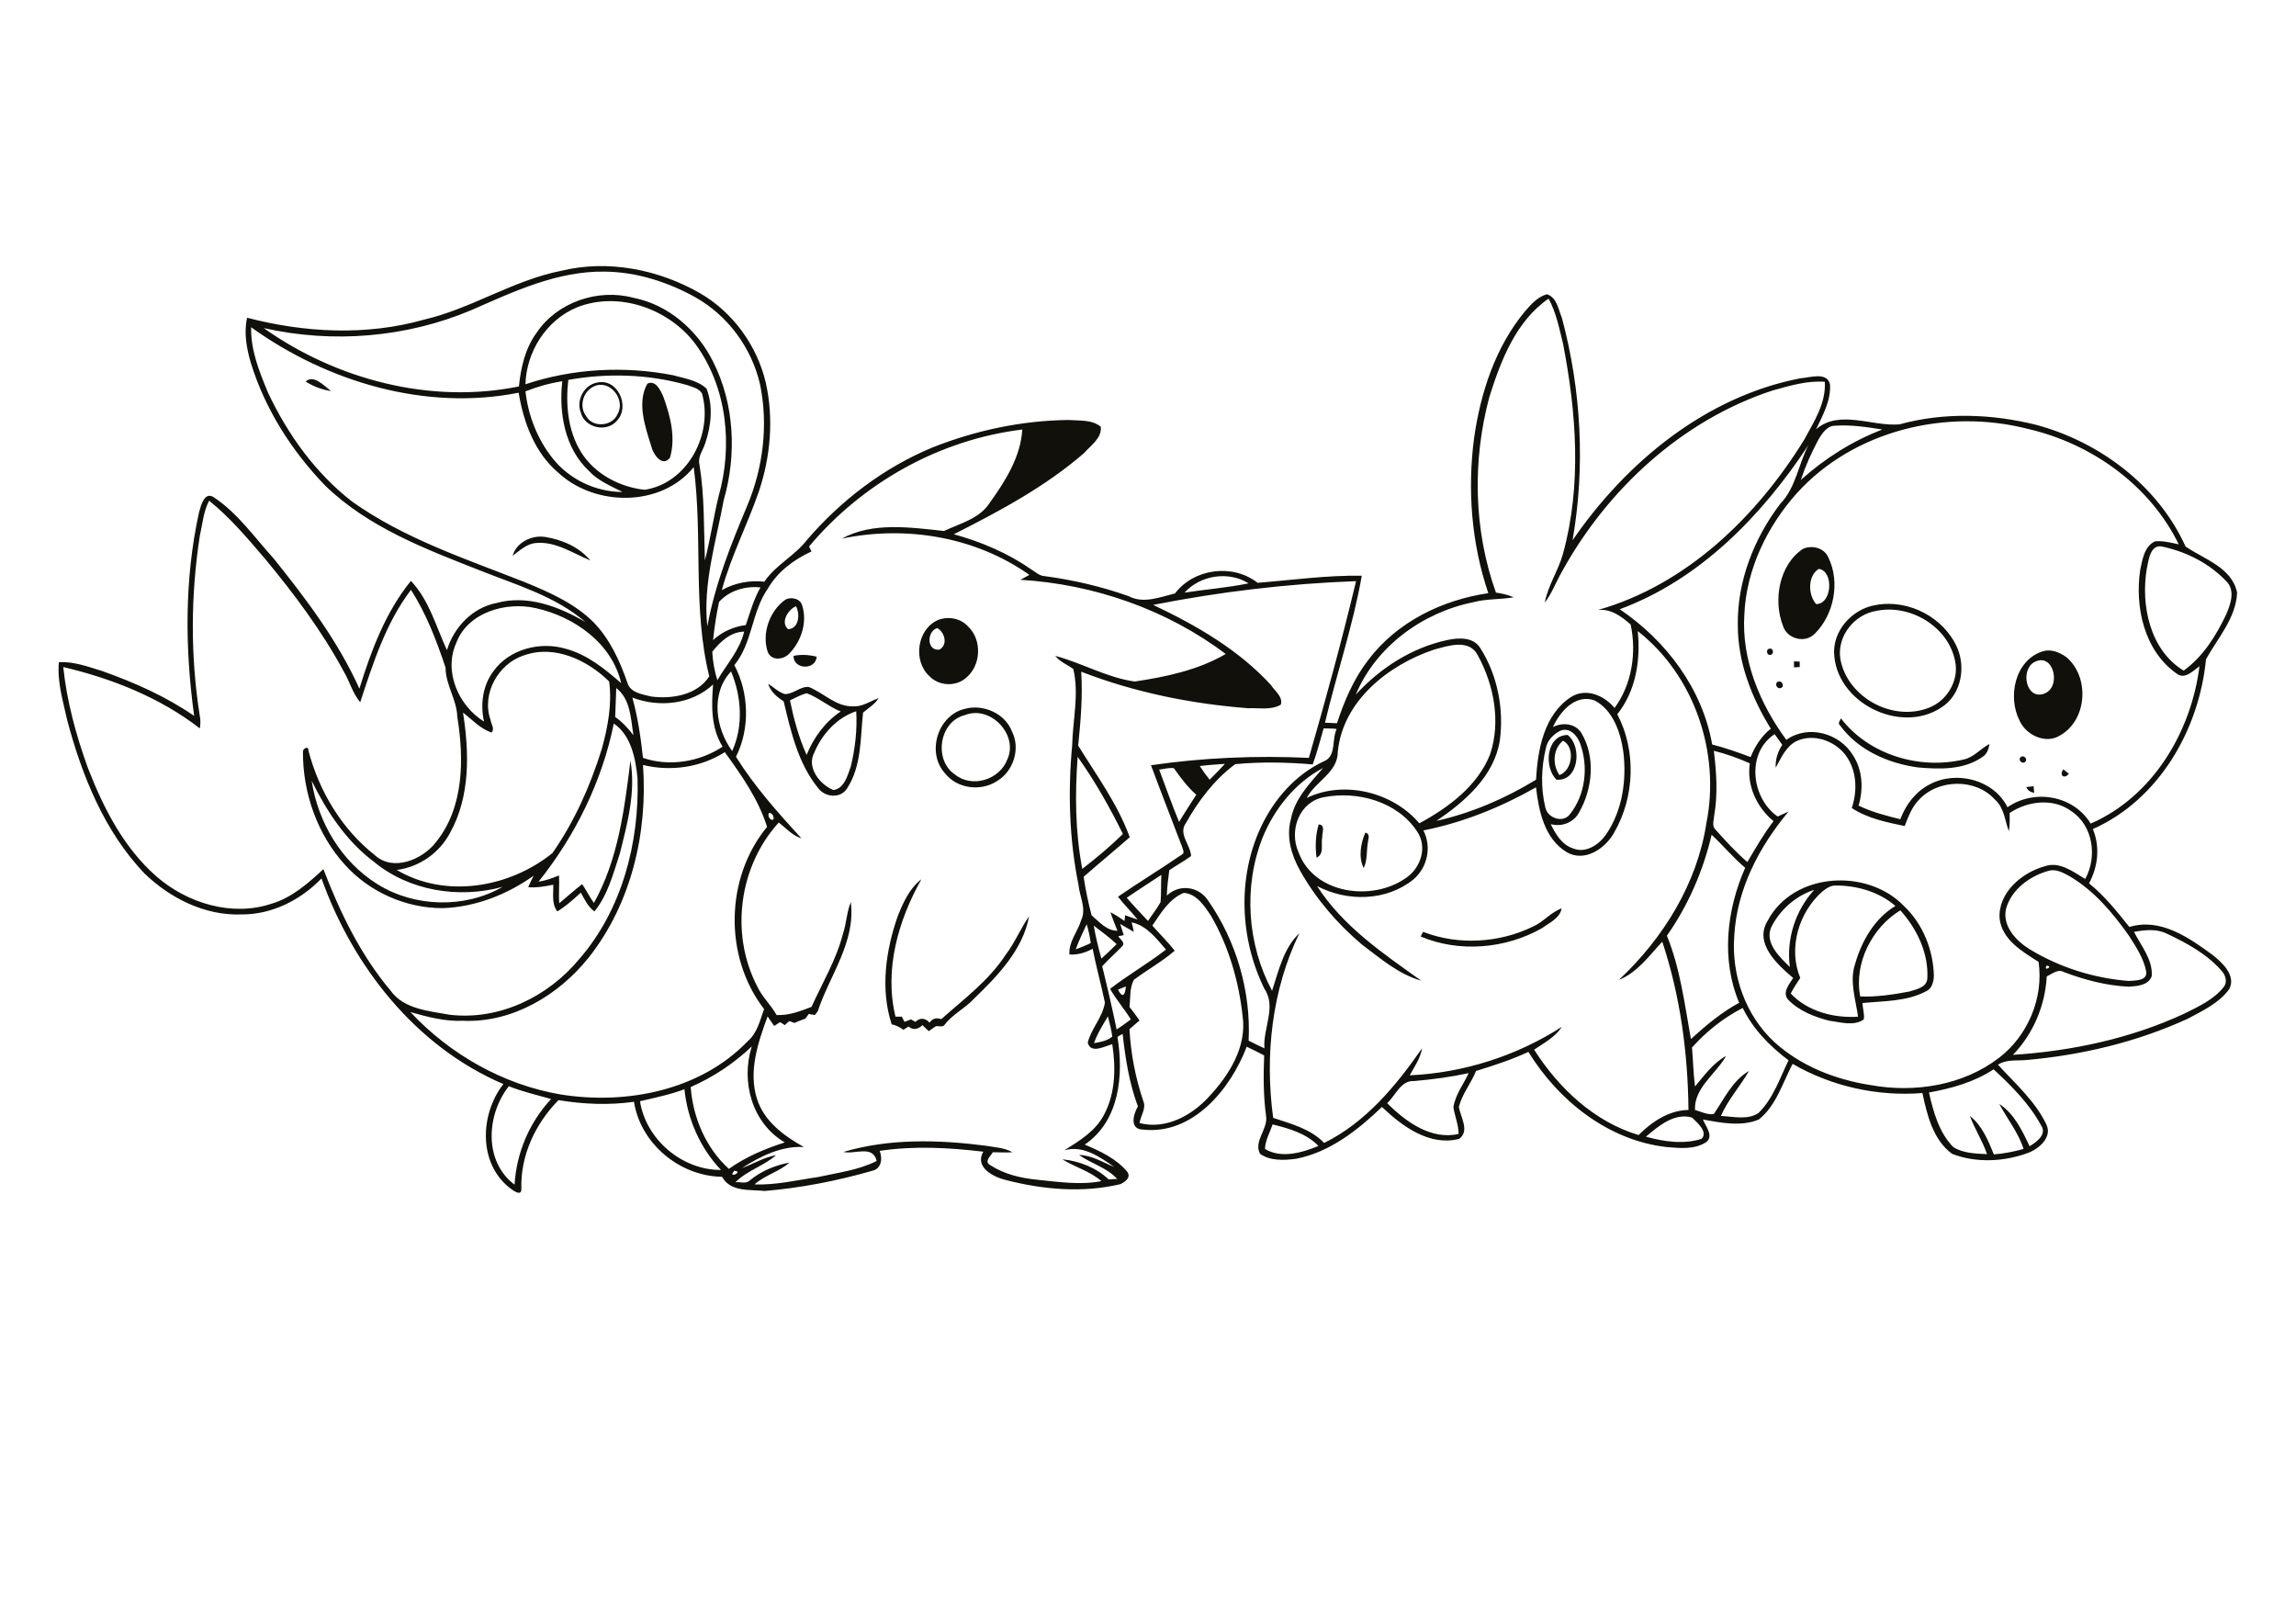 <?xml version="1.0" encoding="utf-8"?>
<!-- Generator: Adobe Illustrator 21.0.2, SVG Export Plug-In . SVG Version: 6.00 Build 0)  -->
<svg version="1.2" baseProfile="tiny" id="Layer_1" xmlns="http://www.w3.org/2000/svg" xmlns:xlink="http://www.w3.org/1999/xlink"
	 x="0px" y="0px" viewBox="0 0 842 595" overflow="scroll" xml:space="preserve">
<path fill="#12100B" d="M562.3,339.7c3.8-1.7,6.4-5.2,10.4-6.6c-0.7,3.7-4.6,5.3-7.3,7.3c-13.3,7.5-30.2,9-44.4,3
	c0.2-0.4,0.7-1.3,0.9-1.7C534.8,346.7,549.9,345.8,562.3,339.7 M682.2,365.4c6,0.2,12-0.7,17.9-1.8c2.6-0.8,6.5-1.5,6.7-4.8
	c0.5-9.3-3.8-18.2-9.9-25C686.5,340.1,679.8,353.3,682.2,365.4 M649.6,339.9c-2.6,5.8,3,11,6.8,14.7c-1.4-10.2,2-20.7,8.9-28.3
	C658.5,328.5,652.8,333.6,649.6,339.9 M668.3,326.9c-8.7,7.7-12.6,20.8-8.1,31.7c-1.3,1.9-2.5,3.8-3.5,5.7
	c6.2,6.6,15.9,9.1,24.7,8.5c-0.9-6.4-3.2-13-1.1-19.3c2.4-8.4,7.1-16.7,14.8-21.3c-6-5.2-14.1-7.5-21.8-7.5
	C671.3,324.6,669.7,325.8,668.3,326.9 M648.2,337.7c9.4-17.9,36.5-19.5,50-5.5c7,6.6,10.8,16.2,11,25.7c-0.1,2.1-0.7,4.5-2.7,5.5
	c-7.2,3.9-15.6,3.6-23.5,4.4c0.1,2,0.8,4,0.5,6c-3.7,2.6-8.5,1-12.6,0.5c-5.5-1.4-11.2-3.6-15.2-7.8c-2.2-2.6,0.5-5.7,1.9-7.9
	C651.8,353.7,643.2,345.9,648.2,337.7 M329.2,336c2-5,4.3-10.2,8.7-13.6c-8.5,15.1-13.7,33.2-9.5,50.4c0.6,0,1.7,0,2.3,0
	c0.3,0.6,0.7,1.2,1,1.9c0.8-0.3,1.6-0.6,2.4-0.9c0.4,0.2,1.2,0.7,1.6,0.9c1.7-1.6,3.6-1.5,5.2,0.3c1-1.6,2.6-1.9,4.3-1.3
	c8.3-7.4,17.4-14.1,23.6-23.6c3.4-4.4,5.4-9.6,8.6-14.1c-2.3,12.3-11.5,21.8-20.2,30.2c-3.3,3.6-7.9,5.7-10.8,9.6
	c-0.7,1-2.2,0.3-3.2,0.5c-0.9,0.6-1.7,1.2-2.6,1.8c-0.8-0.7-1.5-1.4-2.3-2.2c-1.6,1.5-3.4,2-5.1,0.5c-0.6,0.4-1.3,0.8-1.9,1.2
	c-1.3-0.9-2.7-1.7-4.3-2C322.8,362.8,324.8,348.6,329.2,336 M500.1,318.3c-2-4-1.1-9.1,0.6-13c2,0.5,1,2.4,0.9,3.8
	C501.1,312.2,501.5,315.4,500.1,318.3 M483.6,302.3c2.6,0.2,1.2,3,1.3,4.7c-0.6,2.6,0.9,6.1-2.1,7.5
	C482.3,310.4,482.4,306.2,483.6,302.3 M743.1,288.6c0.9-0.1,1.8-0.2,2.7-0.3c0,0.6,0.1,1.8,0.2,2.4
	C744.7,290.5,743.6,289.9,743.1,288.6 M758.7,283.7c-1.7,2.2-3.7,0.5-2-1.6C757.1,282.4,758.1,283.3,758.7,283.7 M741,277.7
	c1-1.1,2.8,0.6,1.7,1.6C741.7,280.4,739.9,278.7,741,277.7 M571.9,284.2c4.8-1.7,5.8-10.3,1.3-12.6
	C569.5,274.6,569.2,280.4,571.9,284.2 M570.8,285.9c-4.7-4.6-3.8-16.3,4.1-16.4C580.3,273.7,579,286.6,570.8,285.9 M674.8,266
	c-1-0.8,0-1.7,0.3-2.6c10.3,13.4,28.8,18.9,45,15.1c3.8-0.8,6.2-4,9.5-5.7c-0.3,1.8-0.9,3.7-2.5,4.7c-6.9,4.9-15.8,4.6-23.8,3.9
	C692.5,279.9,681.4,275.1,674.8,266 M353.9,262.2c-9.5,2.3-11.6,16.5-3.7,21.8c6.3,5.1,16.4,1.9,19.2-5.5
	C373.6,269.4,363.2,258.5,353.9,262.2 M353.9,259.9c6.7-1.8,14.7,1.7,17.2,8.3c3.2,6.2,0.6,14.5-5.3,18.1c-5.9,4-14.7,3-19.2-2.7
	C339.6,276,343.9,262.2,353.9,259.9 M298.6,276c-2.9,5.4,2.1,11.8,7.1,13.7c4-0.7,5.1-5.3,6.3-8.6c1.6-6.6,2.4-13.5,2-20.3
	C306.8,263.2,301.4,269.3,298.6,276 M289.7,256.8c1.4,6.8,3.2,13.6,6.1,20c2.6-6.4,6.8-12.1,12.5-15.9c-4.4-1.8-8-5-12.4-6.7
	C293.7,254.7,291.7,255.9,289.7,256.8 M281.7,250.7c2,1.3,3.8,3.1,6.1,3.8c3.1,0.1,5.7-2.9,8.8-2.6c5.5,2.2,10,7.3,16.3,7.1
	c3.4,0.2,6.2-1.9,9.3-3c-1.4,2.3-3.7,3.6-5.7,5.3c-1,9.3-0.5,19.5-5.8,27.7c-2.4,4-8.3,3.4-10.8-0.2c-7.2-8.9-9.9-20.6-12.5-31.6
	C285,255.6,282.6,253.7,281.7,250.7 M652.2,249.9c1.4-0.4,2.4,2,0.8,2.4C651.5,252.8,650.6,250.3,652.2,249.9 M657.9,242.5
	c0.5,0,1.5,0.1,2.1,0.1c0,0.5,0,1.5,0,2c-0.5,0-1.6,0.1-2.1,0.1C657.9,244.2,657.9,243.1,657.9,242.5 M291,240.5
	c2.8-0.6,5.7-0.4,8.5,0.3C299.1,245.9,290.9,245.5,291,240.5 M746,242.8c-5.1,2.8-3.1,13.8,3.5,11.6
	C756.2,252.2,753.2,238.9,746,242.8 M749.2,238.8c3-0.9,6.1,0.4,8.5,2.1c8.7,7.2,7.8,23-2.1,28.7c-5.2,3.4-12.4,0.1-14.9-5.2
	C736.1,255.6,738.9,242,749.2,238.8 M648.8,237.9c1.4-0.5,2,1.8,0.6,2.2C648,240.6,647.4,238.1,648.8,237.9 M344.5,238.2
	c3.2-1.7,2-6.4-0.8-7.9C339.8,231.5,339.8,238.8,344.5,238.2 M344.1,227.3c3.7-1.4,8.2-0.6,10.9,2.4c5.3,5,4.8,14.5-0.9,19
	c-3.8,3.2-9.9,2.8-13.3-0.8C334.7,242.3,336.3,230.6,344.1,227.3 M688.1,224c-8.1,1.3-14.5,9.3-13.2,17.6
	c2.5,14.1,19.2,23.2,32.5,17.9c6.6-2.5,11.1-10,9.6-17C714.6,229.8,700.5,221.4,688.1,224 M688.2,221.8c11.9-2.1,24.8,4.7,29.6,15.8
	c3,7,1.5,16.2-4.7,21c-14.5,11.1-38.6,0.2-40.4-17.8C671.6,231.6,679.2,223.1,688.2,221.8 M289,230.7c4-0.1,4.5-5.6,2.9-8.4
	C289,223.5,286.1,228.2,289,230.7 M288,219.9c2.1-1.2,5.6-0.4,6.2,2.2c1.9,6-0.3,12.9-4.6,17.4c-2.2,2.5-6.8,3-8.1-0.6
	C279.3,232.2,282.3,223.9,288,219.9 M667,208.6c-4.1,2.5-4,9.4-1,12.9C671.9,221.6,672.6,209.4,667,208.6 M661.3,201.2
	c3.3-1.4,7.7-0.3,9.2,3.2c4.4,9,2.1,20.9-4.9,27.9c-3.6,3.8-10.4,2-11.8-3C650.2,220,652.5,206.9,661.3,201.2 M188,203.8
	c1.4-5,7.1-7.7,12-6.9c6.2,1,12.4,3.7,16.5,8.6c-6.4-2.6-12.6-7-19.8-6.4C193.2,199.3,190.6,201.9,188,203.8 M237.4,140.7
	c3-1.5,4.8,2.4,5.8,4.6c2.6,7.1,4.7,15.1,2.5,22.5c-2.8,3.8-6.3-1.4-6.9-4.3C236.6,156.5,233.5,147.6,237.4,140.7 M218,141.6
	c-4.1,1.7-5.8,7.3-3.1,10.9c2.4,4.5,9.7,3.9,11.6-0.7C229.5,146.6,223.8,139.1,218,141.6 M218.9,140.3c7.5-1.8,12.3,8.6,7.4,13.9
	c-3.7,4.5-11.8,2.8-13.3-2.9C211.2,146.7,214.2,141.2,218.9,140.3 M112.1,139.9c2.9-2.7,6.8,1.6,9.3,3.5
	C118.1,142.9,114.9,141.7,112.1,139.9 M269.3,429.3C266.5,432.5,273,429.6,269.3,429.3 M466.7,412.3c-1,3-2.7,5.8-2.8,9
	c5.9,3.6,13.6,1.4,19.6-1.1C479.1,415.6,472.7,413.8,466.7,412.3 M603.6,416.8c6.5,1.8,13.8,2.9,20.4,0.8c2.5-2.5-1.6-6-3.5-7.8
	C614.1,407.9,608.2,412.9,603.6,416.8 M234.7,403.8c2.2,14.1,15.5,25.3,29.7,25.2c-7.6-8-12.3-18.6-13.4-29.6
	C245.7,401.4,240.2,402.5,234.7,403.8 M188.7,434.4c0.7-11.7,5.4-22.8,13.4-31.4c-5.2-1.5-10.5-2.7-15.5-4.7
	C178.4,408.7,177.3,425.8,188.7,434.4 M518.6,396.4c-4.9-0.3-6.7,5.2-9.9,8.1c6.8,6.8,16.1,13.6,26.2,11.3c0-3.4-1.4-6.5-1.9-9.8
	c0.7-4.6,3.7-8.4,5.6-12.5C532.1,394.9,525.4,395.8,518.6,396.4 M707.4,400.6c1.6,7.1,3.7,14.7,8.9,20c3.6,2.3,8.2,2.4,12.4,2.6
	c-1.7-4.9-4.5-9.2-6.3-14c4.5,3.5,6.7,9,8.8,14.1c3.7-0.3,7.3-1,10.9-2c-1.9-6-6-11-8.9-16.5c5.5,3.6,8.4,9.8,11.1,15.5
	c2.5-1.5,6.4-4.3,4.3-7.5c-4.3-8-10.9-14.6-17.5-20.7C724,396.8,715.7,399.1,707.4,400.6 M253.3,398.6c0.8,11.2,5.6,22.4,14,30
	c6.2-4.4,13.3-7.4,20.5-9.7c-12-7-16.2-22.3-12.1-35.2C269.1,390,261.5,395,253.3,398.6 M401.2,382.5c2.3-0.4,4.8-0.8,6.7-2.4
	c-0.3-2.5-1-4.9-1.6-7.4C404.4,375.9,402.4,379,401.2,382.5 M620.5,384.1c0.4,4.8,0.5,9.6,1.1,14.3c3.4-4,6.6-8.6,11.4-11.2
	c-3.7,6.6-11.8,11.7-11.4,19.8c2.2,0.6,4.6,1.9,6.9,1.5c3.8-5.6,6.8-12.2,12.9-15.8c-3.2,5.6-7.7,10.5-10.3,16.5
	c4.5,0.2,9.8,1.6,13.8-1.1c5.4-5.3,7.8-12.7,11-19.3c-6.8-5.1-13-11.4-16.8-19.2C631.9,373.3,625.7,378.3,620.5,384.1 M410,362.9
	c1.7,3.3,2.6,2,2.9-1.2C411.9,362.1,411,362.5,410,362.9 M750.5,354.1C749.3,356.5,753.3,354.2,750.5,354.1 M782.6,341.7
	c2.6,5.2,6.9,10.1,6.5,16.2c-1.2,3.5-5.5,3.7-8.5,3.9c-8.2-0.4-16.2-2.5-23.8-5.4c-2.2-1.2-4.3,0.8-6.2,1.6
	c-0.6,10.7-4.9,21-12.4,28.8c21.6-1.4,43.2-6,62.8-15.1c5.2-2.6,10.8-5.1,14.5-9.8c1.4-1.7,0.7-4.2-0.6-5.7
	c-5.4-6.3-12.9-10.4-20.4-13.9C790.8,340.5,786.5,341,782.6,341.7 M401.1,339.4c0.7,4.1,1.7,8.1,2.8,12.1c1.9-1.7,3.8-3.5,5.6-5.3
	C406.9,343.7,403.9,341.6,401.1,339.4 M394.5,348.1c1.9-0.7,3.7-1.4,5.5-2.3c-0.3-2.3-0.8-4.6-1.5-6.9
	C397.1,342,395.6,345,394.5,348.1 M415,338.2c0.3,1.2,0.6,2.3,0.8,3.5c-1.7-1-3.3-1.9-5-2.9c0.4,1.3,0.9,2.7,1.3,4.1
	c-0.5,0.1-1.5,0.3-2,0.4c0.6,1.1,2.7,2.3,1.5,3.6c-2.4,2.5-5,4.8-7.4,7.4c1.9,7.7,3.7,15.4,5.3,23.2c1.8-1.2,3.5-2.4,5.2-3.7
	c-2.4-3.9-5.4-7.3-7.6-11.2c6.6-5.1,13.9-9.3,20.5-14.4C424.1,344.2,420.6,339.4,415,338.2 M422.6,339.4c2.7,3.1,5.7,6,8.2,9.2
	c-4.6,4-10.1,7-15,10.7c-1.6,3-1.2,6.6-1.6,9.9c1.3,1.6,2.5,3.3,3.7,5c-1.3,1.1-2.5,2.1-3.7,3.2c0.5,9,2.2,17.9,5.1,26.4
	c1.1,2.7-1,5.3-1.4,8c9.5,2.5,19.1-2.7,25.4-9.6c7.4-7.9,14-18.3,12.4-29.6c-1.4-12.8-5.1-25.6-11.6-36.8c-2.4-3.6-5.3-8.1-10-8.4
	C428.8,329.6,425.7,334.8,422.6,339.4 M413.2,329.2c2.5,2.9,5.2,5.7,7.8,8.5c1.5-2.3,3.3-4.5,4.6-6.9c0.3-3.3,0.1-6.6,0.3-10
	C421.7,323.6,417.4,326.3,413.2,329.2 M751.7,319.2c-7.1,1.8-14.2,6.9-16.1,14.3c-1.2,6.2,3.7,11.4,8.6,14.5
	c11,6.7,23.6,10.7,36.5,11.7c2.3-0.2,6.7,0,6.4-3.3c-0.9-4.9-3.7-9.1-6.3-13.2c-6-8.5-12.9-16.7-22-22
	C756.6,320,754.2,318.7,751.7,319.2 M627.7,306.1c-3.1,13.2-8.6,25.9-16.4,37c4.9,12.1,6.5,25.1,8.8,37.9c5.5-5,11.2-9.8,17.7-13.3
	c-6.7-15.9-4.6-34.1,2.2-49.5C635.6,314.5,631.9,310,627.7,306.1 M282,298.1c-0.6,0.9,0.3,2.8,1.5,2.5
	C284.2,299.7,283.1,297.9,282,298.1 M485.6,292.3c-9.1,1.6-13,12.2-9.4,20.2c5.6,15.3,26.9,18.2,39.3,9.5c5.5-3.6,8.1-11.4,4.2-17.1
	C512.6,294,497.9,289.9,485.6,292.3 M114.3,286.3c2.3,15.2,10.9,29.7,24.1,37.9c13.6,8.5,32,9,45.9,1c-16.1,4.4-34.3,1.5-47.3-9.3
	C126.9,308.3,119.8,297.5,114.3,286.3 M425.1,282.2c2.4,6.4,4.7,12.9,7.3,19.2c2-3.4,4.2-6.6,6.3-10c-3.2-2.8-5.8-6.3-8.2-9.7
	C428.7,281.4,426.9,282,425.1,282.2 M440,280.9c1.1,1.7,2.3,3.4,3.6,5c1.9-1.9,3.8-3.8,5.6-5.8C446.1,280.3,443.1,280.5,440,280.9
	 M395.2,277.5c-1,13.7-0.9,27.6,1.7,41.1c5.2-4,10.2-8.2,14.9-12.8C407,296.1,401.6,286.5,395.2,277.5 M628.5,275.3
	c1,8,1.5,16.1,0.1,24c-0.1,1.7-0.9,3.7,0.6,5c3.7,4.1,7.4,8.2,11.6,11.8c3-5.1,6-10.3,9.6-15c-6.2-5.1-9.9-13.1-8.7-21.2
	C637.4,278,633,276.4,628.5,275.3 M235.8,280.5c1.8,24.8-4.3,50.9-19.9,70.6c-11,13.8-28,24-46.1,23.2c-6.6,0.3-13-1.4-19.3-3.2
	c14.5,15.5,34,26.6,55,30.2c24.1,3.9,51.3-1.4,68.7-19.5c3.5-3,4.5-7.6,6-11.8c-14.8-19.2-14.3-48.1,1.1-66.8
	c-3.2-10.2-9.3-18.8-15.5-27.4C257,281.4,246,283,235.8,280.5 M651.9,299.4c1.3-0.6,2.7-1.2,4-1.8c-10.8,12.9-19,28.6-19.9,45.6
	c-1.1,14.3,4.1,29.1,14.7,38.9c9.8,8.9,22.5,13.8,35.4,15.8c16.1,2.9,33.9,0.1,47.1-10.1c10.5-8.1,16.3-21.9,14.4-35.1
	c-6-3.8-13.4-8.1-14.3-15.9c-0.6-9.5,8.2-16.9,16.7-19.2c5.4-1.8,10.3,2.1,14.7,4.7c4.5-8.1,2.9-19.5-5-24.8
	c-6.7-5-16.1-3.8-22.7,0.6c0,2.2,0.1,4.5-0.3,6.7c-1.5-4-1.7-8.6-5.1-11.6c-7.1-7.9-20.8-7.6-27.9,0.1c-2.6,2.7-3.9,6.2-5.2,9.6
	c-6.7-1.4-13.6-2.8-19.4-6.6c2.1-6.3,1.9-13.7-2.2-19.3c-4-5.4-11.9-8.2-18.2-5.2c-3.8,2-5.5,6.1-7.5,9.7c-0.2-3,0.8-5.9,2.4-8.4
	c-0.9-1.3-1.9-2.6-2.8-3.9C640.3,276.1,642.2,292.6,651.9,299.4 M571.9,268.1c-2.4,1.3-4.5,3.5-5,6.3c-1.7,7.1-1.9,14.6-0.2,21.6
	c0.7,3.9,6.4,6,9,2.6c5.7-7.1,6.9-17.4,3.8-25.9C578.5,269.7,575.4,266.3,571.9,268.1 M485.4,267.1c-1.3,4.4-2.4,8.9-4,13.2
	c-9.4-0.8-19-1-28.4-0.1c-7.6,5.6-13.5,13.4-18.1,21.6c-2.9,4,1.7,8,1.9,12.1c-2.6,1.9-5.4,3.4-8,5.2c-0.4,3.1-0.8,6.2-0.9,9.3
	c4.6-4.4,11.8-3.4,15.2,1.9c10.3,14.8,15.7,33.3,14.8,51.3c1.9,1,3.9,1.9,5.8,2.8c-0.6-7.3,4.5-15.2,0-21.8
	c-9-18.3-10-40.7-1.3-59.3c4.8-10.2,12.6-19.2,23-24.1c4.8-1.8,2.9-8.1,4.8-11.9C488.6,267.1,487,267.1,485.4,267.1 M569.5,266.6
	c3.5-1.8,8.3-1.4,10.5,2.3c5.2,8.8,4,20.4-0.9,29c-2,3.7-6.3,5.4-10.4,4.3c1.8,3.7,4.1,7.6,8.2,8.9c4.6,1.9,9.4-1.3,12-5
	c6.1-8.8,7.7-20.1,6.4-30.5c-1-7.1-3.8-15.3-10.6-18.8C577.7,254.4,572.1,260.9,569.5,266.6 M226,252.3c-0.1,3.5-0.3,7-0.4,10.6
	c2.6,1.8,4.8,4.2,6.7,6.7C231.3,263.6,231.3,256.4,226,252.3 M231.9,255.8c2,7.2,3.1,14.7,3.9,22.1c9.6,3.3,20.7,1.5,29.2-4.1
	c-4.3-6.9-4.1-15-3.5-22.8C253.5,258.4,241.7,259.5,231.9,255.8 M268.5,275.4c4.2-9.2,3.4-20.1-0.4-29.2
	C260.5,254.3,262.4,267,268.5,275.4 M192.2,240.3c-9.5,3-15.7,14.2-12.3,23.7c0.2,1.5,1.6,3.2,0.4,4.6c-4.1-1.3-7.1-4.7-10.5-7.3
	c2.3,14.6,2.7,30.6-4.7,44c-3.9,7.4-11.2,12.6-19.6,13.7c17.9,10.6,41.4,6.5,57.1-6.2c8.1-11.6,13.9-24.7,18.1-38.2
	c2.2-8,3.8-16.4,2.7-24.7C215.5,242.1,203.4,236.3,192.2,240.3 M525.9,238.2c-16.7,5.6-33.5,18.8-35.3,37.5
	c0,7.6-8.2,10.8-11.4,16.9c13.6-6.6,31.6-2.2,41.3,9.3c10.7-5.8,21.4-13.7,26-25.4c3.9-11.9,1.4-25.3-4.5-36.1
	C538.9,234.1,531.1,236.8,525.9,238.2 M600.6,231.4c1.1,10.7-0.7,22-7.5,30.5c7,13.3,6.4,30.3-1.1,43.3c-3.2,5.9-10.8,11.1-17.4,7.3
	c-8.2-4.9-10.3-15.1-11.3-23.8c-12.9,7.3-26.7,12.9-41.3,15.8c3.1,6.1,1.5,13.6-3.7,18c-9.9,8-24.3,8.2-35.3,2.4
	c9.5,14.8,24.2,24.7,38.2,34.7c-8.4-2.4-15-8.2-21.8-13.3c-9-7.6-16.8-16.7-22.6-27c-3.2-5.7-5.2-12.4-3.4-18.9
	c1.4-7.6,7-13.2,11.8-18.8c-10.2,5.4-17.9,15-22.2,25.6c-7.1,18-5.6,39.1,3.5,56.1c2.4-7.3,4.2-15.6,10-21.1
	c-10.1,20.9-12.7,44.8-9.6,67.7c6.6,2.2,13.7,4,18.7,9.2c15.2-7.5,26.4-21,35.9-34.7c-0.6,3.7-2.8,6.7-4.5,9.9
	c19.7-0.9,39.2-7.1,55.8-17.8c-2.5,3.8-6.5,5.9-10.2,8.4c9,14.1,22,26.4,38.3,31.3c4.9-4.9,11.2-9.1,18.3-9.2
	c-0.2-20.8-3-41.8-9.6-61.7c-4.8,5.1-9.1,11.3-15.9,14c16.3-15.3,28.7-35.3,32.1-57.6C630.9,276,621.4,247.7,600.6,231.4 M261.2,239
	c0.2,3.5,0.8,7.1,1.9,10.4c3.4-5.9,8.2-11,9.8-17.8C267.9,231.7,264.1,235.3,261.2,239 M167.3,235.8c-4.7,10.5,0.9,23,10.2,28.8
	c-1.4-6.3-0.5-13.2,3.4-18.4c5.8-8.2,17.2-11.1,26.6-8.3c7.9,2.1,14.3,7.4,20.3,12.6c-3.4-14.7-17.3-24.4-31.3-27.5
	C185.6,220.5,171.5,224.5,167.3,235.8 M263.7,220.7c-1,4.6-1.7,9.3-2.2,14c3.4-3.1,7.5-4.9,12-5.5c1.6-4.7,2.9-9.5,5.4-13.8
	C273.4,214.8,267.5,216.5,263.7,220.7 M422.9,221.8c15.8,7.5,31.3,16.4,43.2,29.4c1.4,2.2,4.5,4.3,3.6,7.2c-3.6,2.1-8,1.1-11.9,1.3
	c-20.9-1.6-41.7-5.8-61.3-13.4c0.6,9.1-0.2,18.1-1.1,27.1c6.7,10.9,14.5,21.4,18.9,33.6c-5.6,4.9-11.3,9.6-16.9,14.5
	c0.7,4.8,1.7,9.5,2.9,14.1c2.8,2.4,5.5,5.7,9.5,5.7c-0.9-2.2-1.8-4.5-2.6-6.8c1.8,0.9,3.5,2,5.2,3.2c0-0.5,0.2-1.6,0.2-2.1
	c1.5,0.5,3,1.1,4.6,1.6c-2.3-2.9-5-5.5-7.2-8.4c7.7-5.3,15.8-10.2,23.5-15.5c1.1-0.6,0.2-1.9,0-2.8c-3.8-10-7.7-19.9-11.4-29.9
	c19.1-2.8,38.6-3.6,57.9-2.7c6.2-21.5,12.1-43,17.3-64.8C472.3,214,447.3,217,422.9,221.8 M434.4,217.3c7.8-1.2,15.8-1.8,23.5-3.4
	C450.5,209.3,440.2,210.9,434.4,217.3 M787.3,208.4c-2.3,13.4,1.1,30,13.5,37.5c7.1-5.1,11.9-12.8,15.6-20.6
	c1.6-3.7,3.4-8.8,0.1-12.1c-6.1-6.5-14.5-10.8-23.2-12.7C788.6,199.2,788,205.2,787.3,208.4 M73.3,196.3c-3.4,22-3.5,44.5,0,66.4
	c0.3,1.5,0.2,2.9,0,4.4c-14.6-11.3-32.2-18.3-50.1-22.5c1.3,12.6,4.7,25,9,36.9c5.7,14.7,13.1,29.3,25.2,39.9
	c11.3,9.8,27.6,14.8,42.1,10c7.5-2.2,13.5-7.5,19.1-12.7c6.1,15.9,13.6,31.4,24.6,44.5c4.9,6.9,14.2,7.5,21.8,8.9
	c18.1,2.1,36-6.6,47.4-20.4c15.7-18,22.1-42.7,21.4-66.3c-0.7-7.2-2.3-15.7-8.7-20.1c-4.3,21.2-14.1,41.1-27.6,58
	c2.6-0.4,5.1-1.3,7.5-2.3c0.2,3.4-0.2,6.8,0.1,10.2c2.8-2.3,5.5-4.8,8.4-7c1.5,2.2,2.7,4.7,4.3,6.9c8.9-15.9,11.2-34.4,13.4-52.2
	c2,11.5-1.1,23-3.9,34.1c-2.4,7.3-4.4,15.2-9.3,21.2c-2.4-1.7-3.6-4.4-5-6.9c-2.7,2.5-5.5,5-8.6,6.9c-2.2-2.8-1.4-6.5-1.5-9.8
	c-3,0.6-6.1,1.2-9.2,0.9c0.6-1.4,1.3-2.8,2-4.2c-9.7,6.9-21.3,11.5-33.4,11.9c-13.5,0-26.8-5.9-35.8-15.9
	c-10.2-11.2-15.5-26.5-15.4-41.5c-0.1-1.1,2.1-2.3,2-0.4c3.9,14.9,12.2,28.8,24.4,38.4c6.7,6.1,17.4,1.6,22.3-4.7
	c10.4-12.8,10.4-30.6,7.9-46.1c-0.2-6.3-4.3-11.7-4.3-18c-3.3-9.8-7-19.7-12.7-28.5c-9.2,12.1-13.9,26.9-18.6,41.2
	c-2.8-3.3-3.9-7.7-6.1-11.4c-8-14.8-18.1-28.3-28.8-41.2c-6.4-7.5-12.8-15.1-20.5-21.3C74.6,187.5,74.3,192.1,73.3,196.3 M594,223.4
	c17,11.5,30.3,29.1,33.9,49.6c4.8,1.2,9.5,2.9,14.1,4.6c1.6-4,4-7.7,7.4-10.4c-7-11.3-12.1-24.3-12.1-37.8
	c-0.3-16.1,5.9-32,15.6-44.7c5.7-5.9,6.6-14.4,10.3-21.5C646.3,188.9,623.5,212.5,594,223.4 M296.7,200.4c0.3,0.6,0.6,1.2,0.9,1.8
	c-6.5,3-12.4,7.4-16,13.6c-6,8.6-5.6,19.9-12.3,28.1c5.4,10.1,5.8,23.3,0.6,33.6c6.8,10.9,15.4,20.5,24,29.9c-3.3-1-5.6-3.7-8.3-5.8
	c-14.6,16-17.9,40.7-8,59.9c1.8,4,5.1,6.9,7.2,10.7c4.5,0.2,8.7-1.4,12.8-3c4-8.8,9.1-17.3,11.5-26.7c1.3-3.8,1.4-8,2.9-11.7
	c1.9,14.6-7.8,26.9-12.1,40c-0.3,0.4-0.8,1.1-1.1,1.4c-0.6-0.1-1.6-0.3-2.2-0.4c-0.3,0.4-0.9,1.2-1.2,1.7c-1.4,0.5-2.8,1-4.1,1.6
	c-0.6-0.2-1.2-0.5-1.8-0.7c-0.6,0.5-1.2,1-1.7,1.5c-0.4-0.3-1.3-0.8-1.7-1.1c-0.5,0.3-1.6,1-2.2,1.4c-0.8-1.2-1.6-2.3-2.4-3.5
	c-3.5,9.5-7.1,20.1-3.9,30.2c2.6,8.3,9.9,13.6,17.2,17.7c-8.2-0.5-16,3.4-22.7,7.7c4.2-1.5,8.1-4,12.5-4.7
	c-4.5,3.9-10.6,5.6-14.9,9.9c1.7-0.2,3.8,0.7,5.2-0.6c4.2-3.5,9.3-5.6,14.6-6.6c-3.8,3.4-9,4.6-12.8,8c7.9,0.3,15.6-1.6,23.3-2.7
	c7.2-1.6,14.8-2.5,21.5-5.9c-1.4-6-8.1-2.3-12.2-3.3c16.8-5,34.9-4.5,52.1-2.3c3.3,0.6,6.9,0.7,9.9,2.4c-2.4,0.2-4.8,0-7.2,0
	c-0.8,1.4-3.3,3.4-1,4.7c5.2,3.4,11.3,4.8,17.4,5.4c7.8,0.8,15.7,2,23.4,0.5c-4.2-3.7-9.7-5.1-14.3-8c6.2,0.6,12.5,3.1,17,7.4
	c0.8-0.1,2.3-0.2,3.1-0.2c-3.8-4.2-9.5-5.6-14-8.8c4.7,0.1,8.7,2.7,12.9,4.4c-5.3-3.7-11.5-8.1-18.3-6.1c5.6-3.5,11.6-7.1,14.7-13.3
	c4.1-7.8,4.2-17.1,2.9-25.6c-2.8,0.7-7.9,3.7-9-0.6c1.3-5.2,5.5-9.3,6.3-14.7c-1.4-6.6-3.2-13.1-4.5-19.7c-2.6,1.4-5.5,2.3-8.5,2.1
	c-0.4-4.6,3-8.3,4.3-12.6c2-4.2-0.6-8.7-1-13c-3.4-16.8-3.9-34.1-2.3-51.2c0.2-9.3,2.6-18.7,0.4-27.9c-2.2-1.6-4.9-2.6-6.6-4.8
	c9.8,2.6,19,8,29.1,9.4c11.5-1.7,23.3-4.2,33.4-10.1c-21.6-16.3-48.4-25.6-75.3-27.2c1.1-0.6,2.2-1.2,3.3-1.8
	c-19.8-14-45.2-18.2-68.8-13.3c11.4-6.2,25.1-4.1,37.5-2.8c5.9-2.8,13.1-4.5,16.8-10.4c5.7-7.9,11.3-16.8,11.9-26.8
	C344.6,161.2,316.3,177,296.7,200.4 M666.8,161.3c-2.5,4.7-4.7,9.6-6.4,14.7c8.8-7.9,18.9-14.3,29.9-18.5
	c-5.7-0.9-11.4-1.8-17.2-1.4C670.1,156,668.2,158.9,666.8,161.3 M658.9,180.9c-10.9,12.2-18.5,28-19.2,44.4
	c-1.1,16.6,5.7,32.8,15.4,46c7.9-5.7,19.5-2.5,24.4,5.6c3.6,5.4,3.9,12.4,2.1,18.5c4.9,2.4,10.1,3.7,15.3,5
	c2-5.4,5.7-10.2,10.8-12.8c9.8-5.2,23.5-1.7,28.5,8.4c9.8-6.8,24.2-4.4,30.5,6c22.8-9.9,36.9-33.7,39.9-57.7
	c-2.4,1.7-5.5,5.1-8.5,2.6c-11.8-8.4-15.3-24.4-13.2-38.1c0.8-3.7,1.5-8.5,5.4-10.3c2.9-0.3,5.8,0.5,8.7,1.1
	c-10.6-21.7-31.9-36.9-55.2-42.3C714,149.6,679.9,157.7,658.9,180.9 M192.7,143.5c1,8.9,4.4,17.6,10,24.6
	c6.1,7.7,15.8,12.3,25.6,12.3c-4.3-2.2-9-4.1-12.3-7.7c-8.9-8.3-11.1-21.3-9.8-32.9C201.6,140.5,197,141.8,192.7,143.5 M208.4,139.3
	c-1,9-0.2,18.6,4.7,26.5c5,8,14.1,12.8,23.3,13.8c15.8-2.4,25.3-20.6,21-35.4c-1.1-1.8-3.5-2.3-5.4-3
	C238,137.2,222.9,136.7,208.4,139.3 M92.1,120c-0.2,8.4,3,16.3,6.2,24c7.2,15.3,17.4,29.5,30.8,39.9c19.1,13.6,41.6,21,63.2,29.5
	c9,3.7,18.2,7.7,25.2,14.6c6.1,6.2,9.8,14.3,12.6,22.4c1.1,3.7,5.6,4.2,8.7,5c7.5,1,16.9-0.5,21.3-7.4c-6.2-25.2-2.3-51.2-5.7-76.7
	c-12,14.8-36.3,14.5-49.7,2c-8.6-7.3-12.7-18.4-14.5-29.3C156.1,150.8,120.1,140.1,92.1,120 M211.6,112.7
	c-11.2,4.6-18.6,16.3-18.9,28.2c17.4-5.8,36.3-6.8,54.2-3.3c4.2,1.2,8.9,1.8,12.2,4.9c2.5,6.4,1.7,13.7-0.5,20.1
	c-0.8,2.6-2.8,4.9-2.1,7.7c1.9,11.6,1.6,23.5,2,35.2c2-7.7,3.1-15.6,5-23.4c5.3-18.6,3.2-40.1-8.5-56
	C245.4,113.3,227,106.6,211.6,112.7 M546.2,145.5c-6.3,23.4-5.8,48.9,2.4,71.8c2.2,0.3,4.4,0.8,6.5,1.7c-4.9,0.9-9.9,0.5-14.7,1.8
	c-18.6,3.7-35.8,16.2-43.2,33.9c8.9-9.7,20.5-17.2,33.5-20c4.2-0.9,9.7-1.2,12.2,3c6.3,9.9,8.7,22.4,7.1,34
	c-2.2,13.1-12.8,22.2-23.2,29.3c12.9-2.9,25.2-8.2,36.5-15.1c0.6-11,2.9-23.8,12.8-30.3c5.5-3.5,12.2-0.6,16,4
	c6.4-8.7,8.1-20.3,5.9-30.6c-3.4-3-7.3-5.9-12.1-5.3c32.5-9.2,58.3-34.2,75.7-62.4c3.6-6.6,8.1-13.5,7.6-21.3
	c-6.6-0.5-13,1.5-19.2,3.2c-33.2,10.9-60.6,36.2-77.3,66.6c-2.1,3.7-3.6,7.8-6.2,11.2c1.2-6.4,5-11.8,6.7-18c6.9-25.1,4.9-51.7,0-77
	c-1.4-5.6-2.5-11.4-5.3-16.5C555.9,117.8,550.4,132.2,546.2,145.5 M172.9,113.7C149,123.8,122,126,96.7,120.3
	c26.7,18.9,61.2,28,93.6,21.4c0.7-6.9,2.3-14,6.5-19.7c7.5-11.2,22.5-16.3,35.5-12.8c12.8,2.5,23.5,11.9,29.2,23.4
	c7.9,15.6,8.7,34.2,3.9,50.8c-2.8,15.2-7.7,30.7-6,46.3c2.8-15.4,8.6-29.9,14.6-44.2c5.9-14,7.8-29.8,4.7-44.7
	c-3.1-13.3-11.8-25.1-23.7-31.8c-10.1-5.6-21.6-9.3-33.2-9.4C204.5,99.3,188.4,106.9,172.9,113.7 M205.8,99.3
	c17.2-4.2,35.7-0.5,50.9,8.2c12.1,7,20.9,19.2,24.1,32.7c3,13.2,1.8,27.2-2.5,40c-4.2,12.2-10.2,23.7-13.6,36.2
	c4.8-2.7,10.2-3.7,15.6-3.1c4.2-6.2,11.2-9.5,15.7-15.4c12.5-14.5,28.1-26.4,45.9-33.8c15.9-6.3,32.8-9.9,49.9-10.1
	c4,0.3,8.7-0.2,11.9,2.5c0.4,4.2-3.7,6.8-6.1,9.6c-14.3,12.4-31,21.3-47.8,29.8c10.1,2.8,19.8,6.9,28.4,12.9
	c1.5,0.9,2.8,2.2,4.5,2.4c10.6,1.4,21.1,3.8,31.2,7.4c5.4,2.9,11.6,0.3,17-1c7-9.2,21.2-11,30.3-3.9c12.7-1,25.4-2.8,38.2-2.6
	c-3.2,18.2-9.2,35.9-13.5,53.9c1.5,0.1,2.9,0.1,4.4,0.2c2.7-8.2,6.1-16.2,11.4-23.1c10.5-14,27.1-22.1,44.1-24.6
	c-6.2-18.3-7.7-38-5.2-57c2.4-16.6,7.8-33.3,18.7-46.4c2.2-2.5,4.6-5.3,8-6.2c3.7,1.2,4.2,5.6,5.5,8.7c7.1,26.5,8.6,54.5,3.9,81.5
	c19.7-28.7,48.9-52.7,83.6-59.4c3.4-0.2,9.7-2.5,10.8,2.2c0.4,5.9-2.6,11.3-5.1,16.5c8.6-7.4,20.6-0.9,30.6-1.8
	c16.3-4.5,33.8-3.9,50.2,0.2c23.3,6.3,44.6,22.3,54.7,44.6c6.9,4.7,17,7.7,18.9,16.9c-0.4,9.3-7.1,16.7-11.4,24.4
	c-2.5,25.8-17.2,51.5-41.5,62.3c2.7,6.5,1.9,13.8-1.4,19.9c5.7,4.6,10.2,10.3,14.8,16c11.4-3.5,22,4,30.7,10.4
	c3.5,2.8,8.5,7.5,5.9,12.4c-3.7,5.1-9.7,7.9-15.1,10.8c-18.7,8.6-39,13.4-59.4,15.2c-3.5,0.3-7.2-0.3-10.3,1.7
	c6.3,6.9,13.6,13.3,17.7,21.8c2.4,4.8-2.7,9.1-6.8,10.6c-8.8,3.2-18.9,3.7-27.7,0.3c-7-5.1-9.2-14.3-10.9-22.3
	c-16.4,1.3-33.3-2.4-47.6-10.7c-3.7,7-6,15.3-12.4,20.4c-6.4,2.7-13.9,1.2-20.5,0c1,2.5,4.1,6.1,1.2,8.3c-4.3,2.8-9.7,2.2-14.5,1.8
	c-21.4-2.4-39.7-17-50.7-34.9c-6.2,2.9-12.7,5-19.2,7c-1.8,4.5-5.1,8.4-6.3,13.2c0.6,3.7,4.1,8.8,0.1,11.7
	c-10.8,2.8-20.9-4.6-28.3-11.7c-8.9,8.5-19.1,16.6-31.5,19c-4.4,0.6-9.5,0.8-13.2-1.8c-2.5-4.7,3-9.1,2.2-13.9
	c-1-7.4-1-14.8-0.7-22.2c-2.1-1.1-4.3-2.2-6.4-3.2c-5.9,15.5-19.7,32.4-38,30.4c-5.1-0.1-3.6-5.6-1.9-8.5
	c-3.2-8.6-4.6-17.6-5.6-26.6c-0.7,0.4-1.3,0.7-1.9,1.1c2.3,14,0.8,30.8-12,39.5c5.7,2.4,11.7,5.2,15.7,10.1c1.3,2.1-1,3.6-2.6,4.4
	c-13.8,3.3-28.4,2-42-1.5c-4.6-1.1-11.6-4.7-8.3-10.4c-12.6-1.5-25.4-2.2-38-0.3c1.1,2.8,0.7,6.5-2.7,7.3
	c-12.9,3.7-26.2,6.3-39.5,7.4c-5.4-0.6-12.5,0.5-15.6-5.2c-15.5-0.2-29.9-12.1-32.3-27.5c-9.2,1.3-18.5,0.9-27.7-0.6
	c-8.5,8.7-14,20.3-13.6,32.6c0,3-3.3,0.3-4.5-0.6c-11.4-9.2-10.6-27-2.1-37.9c-32.1-13.7-55.2-43.1-66.7-75.4
	c-7.6,7.9-18.2,13.3-29.4,13.2c-13.4,0.5-26.2-6-35.6-15.1c-14.7-15.5-22.9-35.9-28.3-56.3c-1.5-6.9-3.7-14-3-21.1
	c5.5-0.3,10.8,1.7,16,3.3c11.8,4.2,23.3,9.3,33.6,16.4c-3.4-24.7-3.6-50.2,1.8-74.7c0.7-2.5,2-7.8,5.5-5.4
	c8.7,5.8,14.8,14.6,21.7,22.2c12,14.9,23.7,30.4,31.6,47.9c4.3-13.9,9.6-28.1,18.9-39.5c6.7,7.1,9.2,16.7,13.2,25.4
	c2.6-8.5,9.4-15.6,18.2-17.3c11.3-3.1,22.9,1.3,32.6,7c-11-9.5-25.3-13.6-38.6-18.9c-20.1-7.9-41-15.8-56.8-31.1
	c-12.3-12.7-22.1-28.1-27.3-45c-1.6-5.4-2.6-11.1-1.4-16.6c21.1,5.5,43.7,6.7,64.9,0.7C172.8,113.2,188.1,102.8,205.8,99.3"/>
</svg>
